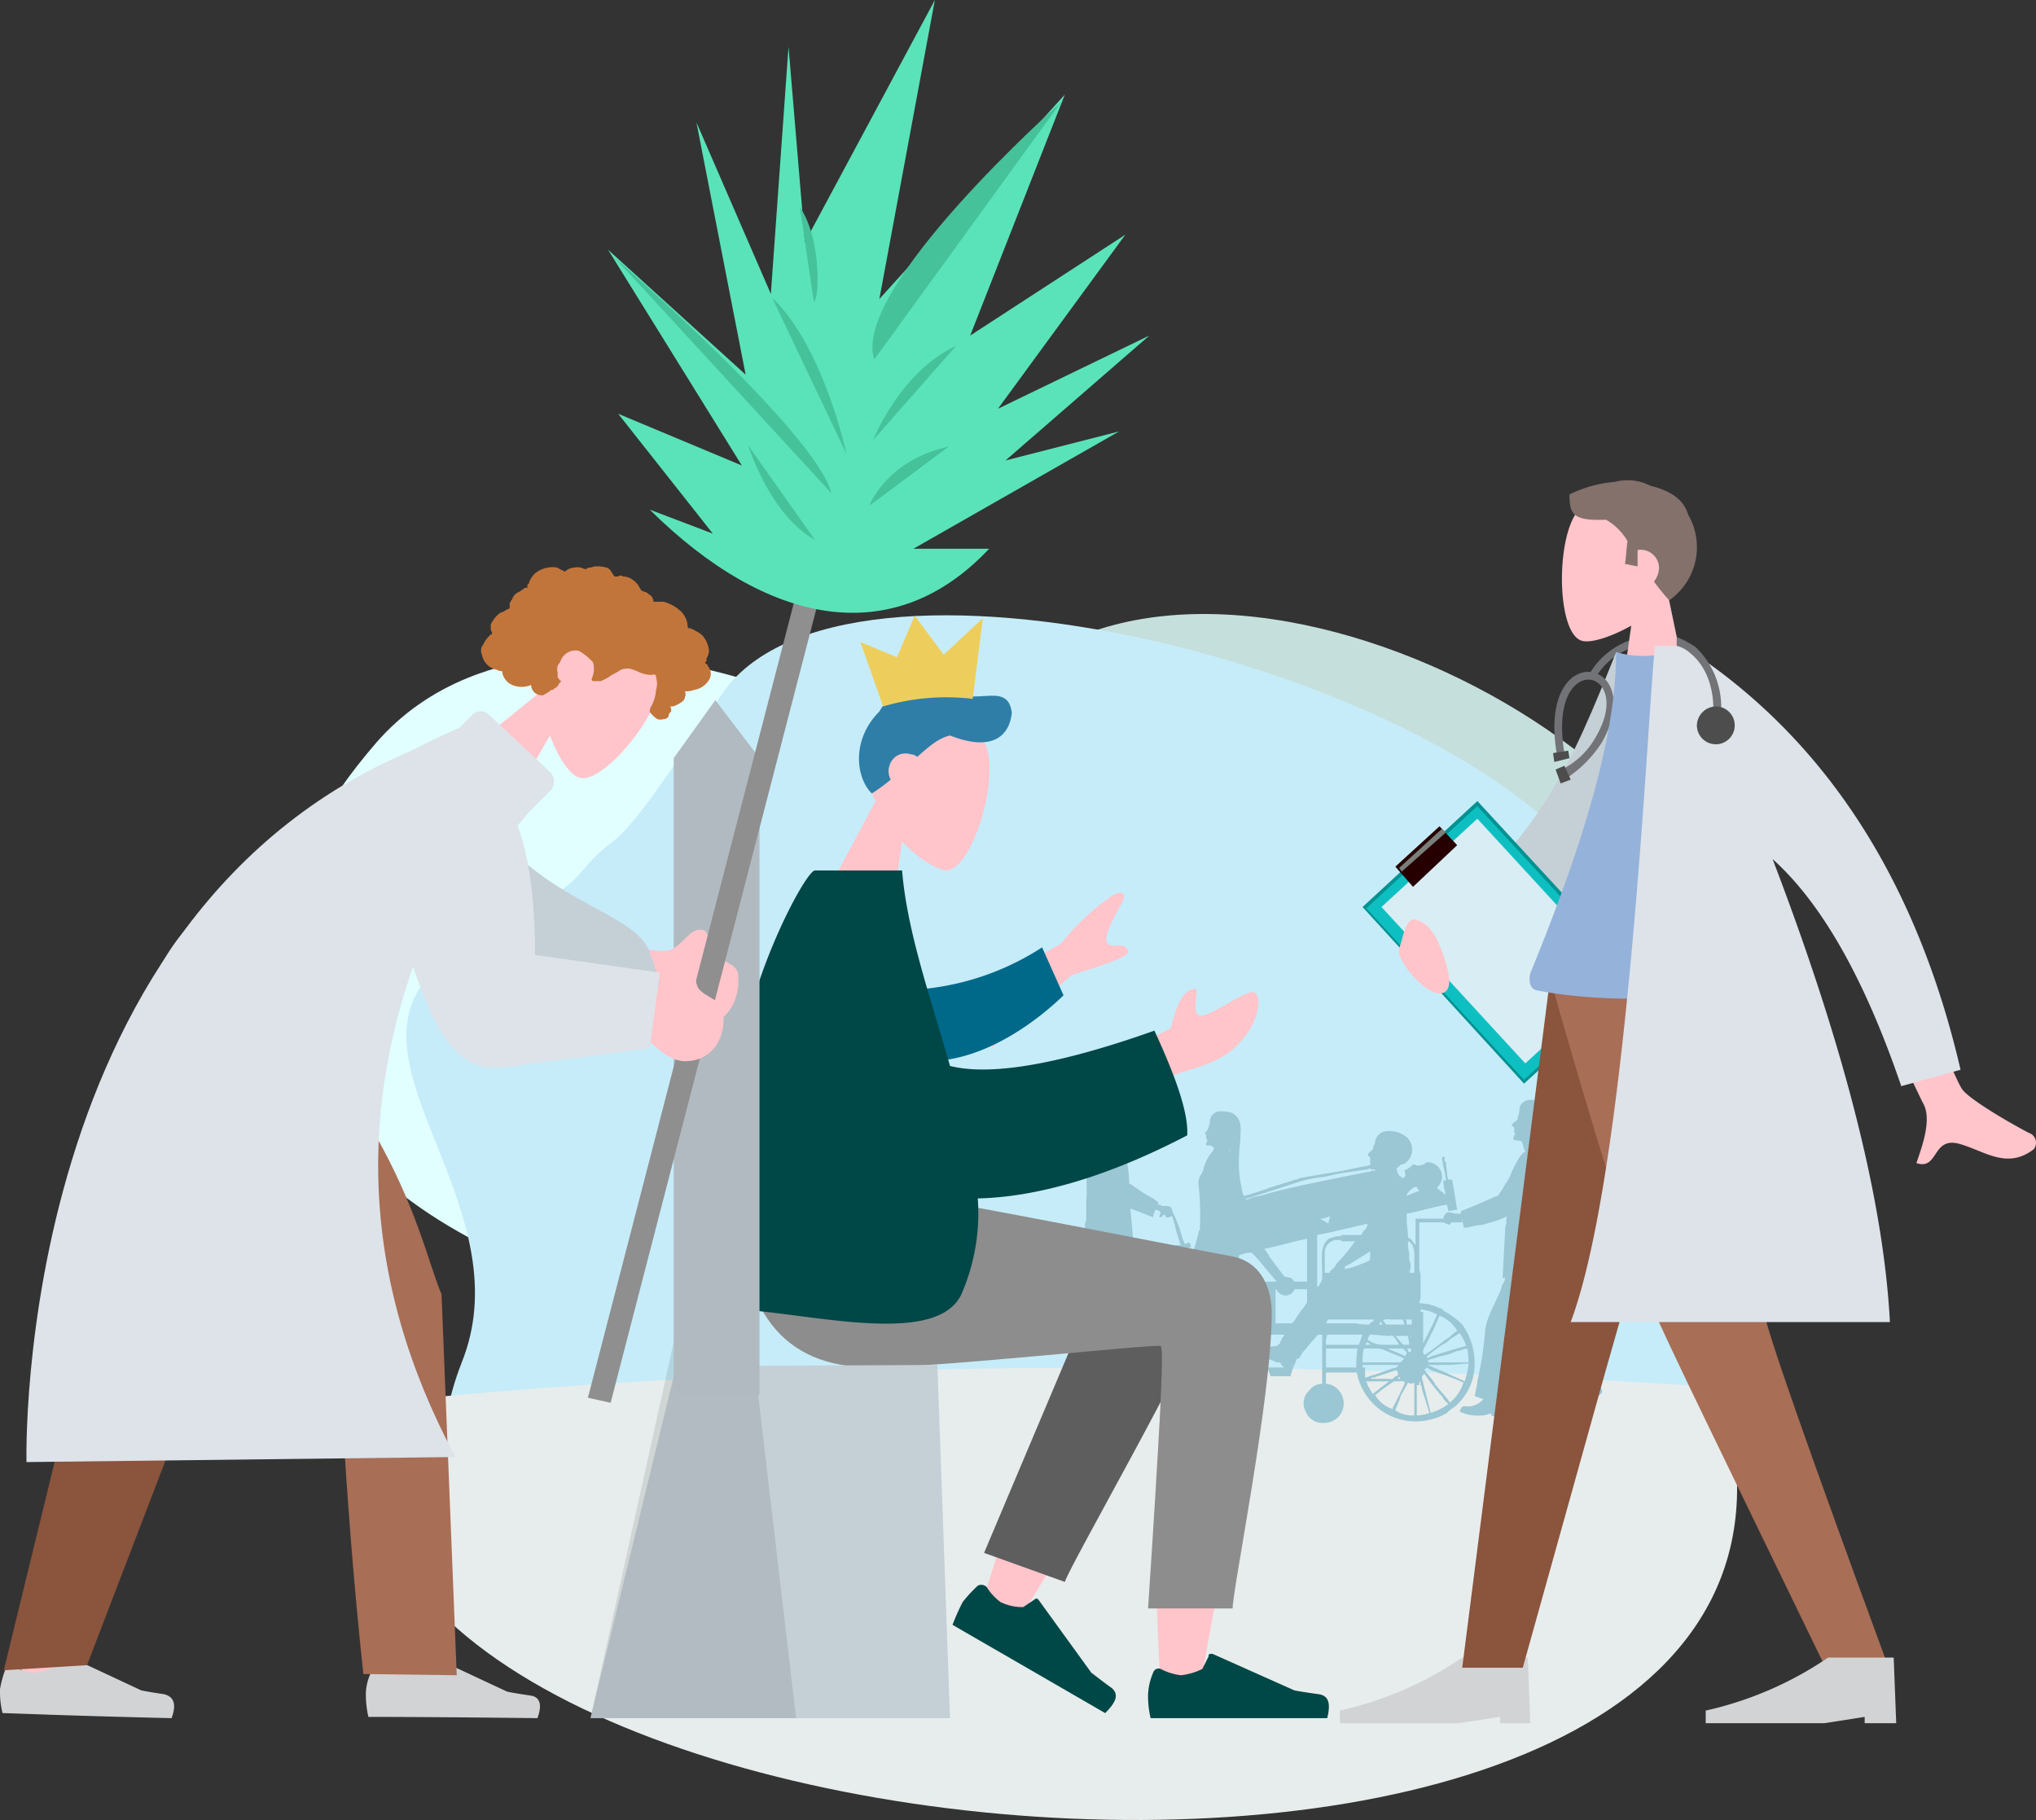 <svg id="_1917227103472" xmlns="http://www.w3.org/2000/svg" width="265.96" height="237.768" viewBox="0 0 265.96 237.768">
  <rect x="0" y="0" width="265.96" height="237.768" fill="#333333" stroke="none"/>
  <g id="Group_261" data-name="Group 261" transform="translate(36.114 80.217)">
    <path id="Path_966" data-name="Path 966" d="M813.253,1569.368c4.12-32.8-69.548-71.2-96.411-40.212C660.314,1594.418,805.177,1636.608,813.253,1569.368Z" transform="translate(-623.914 -1517.742)" fill="#c5dfdc" fill-rule="evenodd"/>
    <g id="Group_260" data-name="Group 260" transform="translate(0 0.168)">
      <path id="Path_967" data-name="Path 967" d="M328.707,1602.243c3.955-32.961-69.712-71.2-96.575-40.212C175.768,1627.293,320.466,1669.483,328.707,1602.243Z" transform="translate(-219.134 -1545.346)" fill="#e1ffff" fill-rule="evenodd"/>
      <path id="Path_968" data-name="Path 968" d="M363.128,1529.347c-15.656,23.9-12.525,16.151-18.128,22.908s-14.338,3.791-21.425,15.656c-6.922,12.031,13.349,29.5,5.768,48.453-30.324,77.458,241.768,70.042,147.83-64.109C458.715,1525.886,378.62,1505.45,363.128,1529.347Z" transform="translate(-305.139 -1518.76)" fill="#c6ecf9" fill-rule="evenodd"/>
      <path id="Path_969" data-name="Path 969" d="M293.6,2119.627c55.539-5.768,121.79-5.768,175.517-1.978C494.99,2201.865,275.471,2182.913,293.6,2119.627Z" transform="translate(-280.437 -2016.75)" fill="#e7edec" fill-rule="evenodd"/>
    </g>
  </g>
  <path id="Path_970" data-name="Path 970" d="M902.464,1936.684H902.3v-3.955h.33v-.495h0l.165.165v.33a.605.605,0,0,1,.165.494l.989,3.131A4.808,4.808,0,0,1,902.464,1936.684ZM861.263,1894h.659a.991.991,0,0,1,.659.165c.33.165.824.495.824.989v.659a.606.606,0,0,1,.165.494c.165.33.494.33.659.659-.33.495-.33.165-.33.659v.494c0,.165.165.165.165.33,0,.494-.989.165-1.154.494,0,.165-.165,1.154-.165,1.318.494.165,1.318,1.813,1.483,2.472a13.727,13.727,0,0,1,.494,3.626c.33.165,1.648,1.154,1.978,1.319a9.449,9.449,0,0,0,1.154.659c.824.659.659.33.659.824a.6.6,0,0,1,.494.165h.33c1.154,0,.824.33,1.154.989a13.824,13.824,0,0,1,1.154,3.131l.33.824c.33,0,.33-.165.659-.165,0,.165.165.33.165.659h-.33a3.054,3.054,0,0,0,.33,1.154h0c.165-.165.33-.659.494-.824h-.165a16.909,16.909,0,0,0,.659-2.307c0-.165,0-.165.165-.33a36.655,36.655,0,0,0-.165-5.933,1.982,1.982,0,0,1,.33-1.318c.495-.824.165-.494.495-1.319a6.686,6.686,0,0,1,.824-1.483.856.856,0,0,0,.33-.659c-.165-.33-.494-.33-.989-.33,0-.494.165-.494.165-.659s-.165-.165-.165-.33c0-.494,0-.33-.165-.659l.33-.33a6.886,6.886,0,0,0,.33-.989v-.33a1.4,1.4,0,0,1,1.154-1.154,5.607,5.607,0,0,1,1.648.165c1.648.824,1.154,2.472,1.154,3.791a22.105,22.105,0,0,0-.165,3.3,14.413,14.413,0,0,0,.33,2.637,3.054,3.054,0,0,0,.33,1.154c.824-.165,3.131-.989,4.12-1.318l2.142-.659c.33-.165.659-.165.989-.33.659-.165,4.779-.824,5.768-.989.659-.165,1.483-.33,2.307-.494.165,0,.824-.165.989-.165.33-.165.165-.33.165-.494v-.659c-.165,0-.165,0-.33-.33l.33-.33c.494-.33.33-.494.494-.824s.165-.33.165-.494a1.609,1.609,0,0,1,1.154-1.318,3.508,3.508,0,0,1,2.637.494,2.166,2.166,0,0,1,.33,3.461.856.856,0,0,1-.659.329c-.33.165-.494.495-.659.495,0,.33.165.494.165.824h.165c0,.33,0,.165.33.33a.161.161,0,0,0,.165.165c.165-.165.33-.165.33-.494,0-.165-.33-.659.165-.659.33-.165.165-.165.494-.33l.33-.33c.33,0,.33.165.659.165s.495-.165.824-.165c.165-.659,2.307-.165,2.307,1.648,0,.824-.659,1.318-.659,1.483.33.165.824.659,1.154.824a7.008,7.008,0,0,1-.33-1.813c.165-.165.165,0,.33,0,0-.824-.494-2.307-.494-3.131.33,0,.33,0,.33.329,0,.165,0,.33.165.33l.165,1.648c.165.824,0,.659.659.659a66768.808,66768.808,0,0,0,.659,3.955c-.33,0-.824.165-1.154.165,0-.165-.165-.659-.165-.824-.659,0-4.779,1.154-5.274,1.154v.824c0,.824.165,1.483.165,2.307.494.165.659.659.989.989v-3.461h3.626c0-.33.33-.824.659-.824.494,0,.659.165.989.165h.659v-.33c.494-.165,3.626-1.483,4.285-1.813.33-.165.33,0,.659-.33l.824-1.318h0v-.165H914c.165-.494.33-.494.494-.989.33-.824,1.318-2.967,1.978-3.131-.165-.165-.33-1.154-.494-1.318-.165-.33-1.648.165-.824-.989,0-.165-.165-.165-.165-.33s.165-.33,0-.495c0-.165-.165-.165-.33-.33.33-.494.659-.494.824-.824a1.246,1.246,0,0,1,.165-.659v-.165c.165-.33-.165-.659.494-1.318.659-.494.989-.329,1.813-.329a2.574,2.574,0,0,1,2.472,1.318,2.5,2.5,0,0,1-.33,2.8,1.728,1.728,0,0,1-.659.494c-.659.33-.494.494-.824.494,0,.33,0,.33.165.494,0,.494,0,.494.33.659.33.494.659.659.659,1.154a2.342,2.342,0,0,1,.33.989l.165,3.461v.494c-.165,1.978,0,3.955,0,5.768,0,.33,0,.494.165.659v.659c0,1.319.165,2.637.165,3.791H919.6a2.805,2.805,0,0,0,.165,1.154l.33,3.3c.165.659,0,.33.494.824l1.154,1.318.494.494c.165.33.33.494.494.824.165.165.33.494.495.659.165.33.33.494.494.824.165.165.33.495.494.659.165.495,1.648,2.8,1.648,3.131,0,.165-.165.165-.33.33a2.047,2.047,0,0,1,.989,1.318c0,.33-.659.659-.824.824-.165,0-.165-.165-.33-.165a4.44,4.44,0,0,1-1.813,1.648,2.454,2.454,0,0,1-1.483.659.161.161,0,0,1-.165-.165h0c0-.494,0-.659.494-.989.824-.494.824-1.154.989-1.978-.33,0-.824.494-1.154.494a3.49,3.49,0,0,0-.494-1.154l-1.318-2.307c-.659-1.154-1.483-2.307-2.142-3.461a5.782,5.782,0,0,0-.824-1.318,19.27,19.27,0,0,1-.989-3.3c-.165,0,0,0-.165.165h0v.165l-1.318,1.813c-.33.824-.165.659-.165,1.483a18.672,18.672,0,0,1-.165,4.285c0,.659-.659,4.45-.659,4.779h-.494a2.434,2.434,0,0,1-.165,1.483c0,.165,0,.33-.33.33a2.09,2.09,0,0,1-.989-.165c.165-.494-.494,0-1.154,0a5.645,5.645,0,0,1-2.966-.494c.33-.989.659-.659,1.154-.659a2.873,2.873,0,0,0,1.978-.989c-.33,0-.824-.329-1.154-.329,0-.33.33-1.483.33-1.978a44.694,44.694,0,0,0,.989-6.262,6.843,6.843,0,0,1,.494-2.142c.165-.33.165-.494.33-.824l1.154-2.472c.165-.33.165-.659.33-.989a1.259,1.259,0,0,0,.33-.824h-.33l.33-6.1a2.09,2.09,0,0,1,.165-.989v-.989c-.165,0,0,0-.165.165a11.353,11.353,0,0,1-1.318.494c-.494.165-1.154.33-1.648.494a7.008,7.008,0,0,0-1.813.33c-.33,0-.659.165-.659-.165l-.165-.989v.494h-1.483c0,.659-.824,0-.989,0h-3.131v6.1c0,.33.165.494.165.824v2.8c0,.33-.165.494-.165.824l1.318.165c.33.165.659.165.989.33a.605.605,0,0,0,.494.165c.165.165.165.165.33.165v.165a9.6,9.6,0,0,1,2.472,1.813,8.611,8.611,0,0,1,1.483,6.592,7.328,7.328,0,0,1-2.637,4.285,2.9,2.9,0,0,0-.824.659,7.13,7.13,0,0,1-1.978.824,7.813,7.813,0,0,1-9.559-5.109c-.165-.33-.165-.989-.33-.989h-3.955v1.483a2.289,2.289,0,0,1,1.648.824,2.627,2.627,0,0,1,.659,1.978,2.547,2.547,0,0,1-2.637,2.307,2.333,2.333,0,0,1-2.307-1.483,2.282,2.282,0,0,1,.494-2.8,2.028,2.028,0,0,1,1.648-.824v-6.427c-.824,0-.494,0-.989.494l-.989,1.154c-.165.33-.494.494-.659.824-.494.824-.33.659-.659.659-.165.494-.494,1.154-.659,1.648,0,.165-.165.494-.165.659h-2.637c0-.33-.33-.659-.33-1.154h2.142c-.165-.165-.33-.165-.33-.33-.165,0,0-.165-.165-.165,0-.165,0-.165-.165-.165a.991.991,0,0,1-.659-.165,8.835,8.835,0,0,1-1.813-.824c-.824-.659-.989-.824-.494-.989-.165-.165-.165-.165.165-.494.33-.165.659.165.989.33a4.481,4.481,0,0,0,1.483,0c.165-.165.33-.165.494-.494v-.165c.165-.165.165-.165.165-.33.165-.165.33-.33.33-.494h-6.922a16.432,16.432,0,0,0,.33,2.637c0,.33.165.495.165.824-.659,0-.33.165-.165.659.494,2.142-.824,1.483-1.648,1.483-.33,0-.494.165-.824.165a2.971,2.971,0,0,1-1.648.165c-.165-.989.659-.659.989-.989.494-.165.824-.824.989-1.154h-.989c0-.659-.165-1.318-.165-1.978a2.091,2.091,0,0,1-.165-.989c0-.165,0-.824-.33-.824h-2.967c0,.824.165,4.45,0,5.109l-.33.494a1.642,1.642,0,1,1-2.472-2.142,1.668,1.668,0,0,1,1.154-.659c0-.659.165-1.319.165-2.143v-3.791h1.483v1.648h2.967c0-.824-.495-2.142-.495-2.8a40.393,40.393,0,0,1,.33-4.45v-.494a3.1,3.1,0,0,0-1.318.33,1.246,1.246,0,0,0,.165.659c-.33.165-.989.165-1.154.33a21.956,21.956,0,0,1-.824-3.131h-.33c0-.165-.165-.33-.165-.659h.659c-.165-.33-.165-.33-.165-.494a16.91,16.91,0,0,1-.659-2.307c-.165-.33-.165-.659-.33-.989-.33.165-.824.33-.824,0l-.165-.165c0-.33.165.165,0,0-.33,0-.165.33-.659.33,0-.33.165-.494.165-.659a.856.856,0,0,0-.659-.33,2.343,2.343,0,0,0-.33.989c-.33-.165-.494-.165-.824-.33l-2.142-.824.494,5.438H864.23a14.424,14.424,0,0,0,.33,2.637c.165,3.131.33,1.978-.165,4.944-.165.824-.33,1.483-.494,2.307l-.494,3.461c0,.329-.165.824-.165,1.154-.165,0-.989-.165-.989-.165a.856.856,0,0,0,.33.659c.989,1.318,1.813.165,1.813,1.648a3.383,3.383,0,0,1-2.472-.33c-.495-.165-1.813.165-2.143,0-.33-.33-.165-1.483,0-1.813,0-.165.165-.33.165-.494h-.494c0-.165.165-.659.165-.824l.824-4.285c0-.33.165-.494.165-.824a15.878,15.878,0,0,1,0-2.8,2,2,0,0,0,.165-1.648,13.727,13.727,0,0,1-.494-3.626h-1.318v-3.3c0-.33.165-.494.165-.824V1908.5c.165-1.318-.165-4.779.165-6.757a3.1,3.1,0,0,1,.824-1.813c0-.165.33-.33.33-.495a.991.991,0,0,0,.165-.659c-.165-.494-.659-.494-.989-.824-.165-.165-.33-.165-.494-.33a2.529,2.529,0,0,1,0-2.637A2.658,2.658,0,0,1,861.263,1894Zm39.883,38.4a.736.736,0,0,0,.824,0v4.285a4.041,4.041,0,0,1-2.472-.659c0-.165.659-1.483.659-1.813Zm-1.978,3.461a4.106,4.106,0,0,1-2.307-1.813,23.584,23.584,0,0,1,2.472-1.813c1.813,0,1.648-.33.659,1.813l-.659,1.318A.606.606,0,0,0,899.168,1935.86Zm-3.461-3.626h2.966l-2.142,1.648-.659-1.154C895.872,1932.564,895.707,1932.4,895.707,1932.234Zm4.45-.33h-.33C899.992,1931.575,899.992,1931.575,900.157,1931.9Zm3.131-.659a29.511,29.511,0,0,0,2.307,2.967c.165.165.165.329.33.494l.494.495a7.546,7.546,0,0,1-2.307,1.154l-1.154-4.615C902.959,1931.575,903.124,1931.41,903.288,1931.246Zm-6.922.659h0v-.165h.33c.165,0,.33-.165.494-.165l2.472-.824a.991.991,0,0,1,.165.659.575.575,0,0,1-.33.165c-.494.494-.33.33-1.154.33Zm7.251-1.483c.165.165.33.165.495.33l1.813.659c.494.165.824.33,1.318.494l1.154.494a5.466,5.466,0,0,1-1.813,2.637c0-.33-1.483-1.813-1.648-2.142-.165-.165-.33-.33-.33-.495l-1.318-1.648Zm-8.075,1.318v-1.318h-.33v-.33h4.614c0,.33-.165.33-.824.494l-2.307.824C896.367,1931.41,895.872,1931.74,895.543,1931.74Zm-9.723-1.483c.165-.165.33,0,.165,0Zm17.8-.165h2.8c.824,0,1.648-.165,2.637-.165,0,.494-.165.824-.165,1.154l-.33,1.154c-.33-.165-4.285-1.978-4.944-2.142Zm.165-.33v-.33c.165,0,2.142-.659,2.472-.659.494-.165.824-.329,1.318-.494.33,0,.989-.33,1.318-.33a13.135,13.135,0,0,1,.165,1.813h-5.274Zm-6.427,0h-2.142a6.762,6.762,0,0,1,.165-1.813h1.648a2.553,2.553,0,0,1,1.318.33c.33.165,2.142.824,2.307.989l-.494.494h-2.8Zm-2.966,0v.659h-3.955v-2.472h4.12A17.185,17.185,0,0,0,894.389,1929.762Zm6.592-1.813h.494c.165.33.165.33-.165.495-.165-.165-.165-.165-.165-.33Zm-2.472,0h1.648c.33,0,.33,0,.494.165s.33.33.33.495c-.165.165-.165.165-.165.33l-1.978-.824a.161.161,0,0,1-.165-.165Zm5.109,1.154v-.165l1.978-1.483a2.957,2.957,0,0,0,1.154-.824c.165,0,.989-.659,1.154-.659a5.155,5.155,0,0,1,.824,1.648c-.165,0-.494.165-.659.165-1.154.33-2.8.824-3.79,1.154C903.948,1929.1,903.783,1929.268,903.618,1929.1Zm-7.911-1.978c.165,0,.494.165.494.33h-.659C895.707,1927.29,895.707,1927.29,895.707,1927.125Zm.494-.989c.824,0,1.648.165,2.472.165.33,0,.33-.165.494,0l.33.33c.165.33.33.494.494.824h-2.307a3.456,3.456,0,0,1-1.813-.659A1.249,1.249,0,0,1,896.2,1926.137Zm5.274.165h.165l-.165.165Zm-1.978,0h1.648s.165.989.165,1.154c-.989,0-.659.165-1.648-.989Zm-4.779,1.154h-4.285a3.213,3.213,0,0,1,.165-1.318h4.615C895.048,1926.466,894.883,1927.125,894.719,1927.455Zm8.57,1.318c-.165-.329-.165,0-.165-.659,0,0,1.483-2.8,1.648-3.3l.494-1.154a4.545,4.545,0,0,1,2.307,1.978,4.368,4.368,0,0,0-.989.824C905.925,1926.8,903.783,1928.609,903.288,1928.773Zm-5.768-4.285c.33.165.165.165.33.33h-.495Zm.33-.165c.494-.33.494-.165,1.318-.165h1.318c0,.165.165.33.165.659h-2.307C898.179,1924.818,898.015,1924.324,897.85,1924.324Zm2.966-.165h.824v.659h-.659C900.981,1924.489,900.981,1924.324,900.816,1924.159Zm-10.383.494c0-.165.165-.33.33-.494H896.7a.354.354,0,0,1-.33.33c-.33.33-.165.33-.659.33-.659,0-1.154-.165-1.648-.165Zm12.36-1.813a5.477,5.477,0,0,1,2.142.659c0,.165-.33.659-.33.824l-1.483,2.966v-4.12h-.33Zm-16.81,1.813h-2.142v-4.45c.33.165.165.33.494.494a1.225,1.225,0,0,0,1.978-.494h1.648v1.648a.575.575,0,0,1-.165.33c-.165.165-.165.33-.33.494a2.274,2.274,0,0,0-.494.659C886.808,1923.5,886.149,1924.653,885.984,1924.653Zm6.922-7.087c0-.494,0-.33.659-.659l2.637-1.648v.659c0,.495.165.495-1.154.989A10.66,10.66,0,0,1,892.906,1917.567Zm-13.844-1.813c.824-.165.659-.33,1.648-.33a14.856,14.856,0,0,1,1.483,1.648l1.813,2.142h-1.483l-.165,5.439h-4.615c-.165-.165,0-1.648-.165-1.978v-1.154a2.271,2.271,0,0,1,0-1.813,18.253,18.253,0,0,0,.33-3.131h1.154Zm3.3-.824c.33,0,5.274-1.318,5.6-1.318v5.6c-2.637,0-1.318,0-2.142-.494a7.135,7.135,0,0,0-.824-.165l-1.978-2.637A3.45,3.45,0,0,0,882.358,1914.93Zm18.788-.989c.659.165.824,1.154.824,1.813v2.307h-.659a2.443,2.443,0,0,0,.165-1.154c0-.165-.165-.33-.165-.659v-.659A6.185,6.185,0,0,1,901.146,1913.941Zm-10.218,4.12h-.659v-2.637a1.629,1.629,0,0,1,1.483-1.648h.659v.165h1.813a20.946,20.946,0,0,1-2.307,2.8l-.33.494C891.258,1917.732,890.928,1917.732,890.928,1918.061Zm3.955-4.944h-2.472v.165a2.444,2.444,0,0,0-1.154.165,1.249,1.249,0,0,0-.659.33c-.989.989-.659,2.8-.659,4.285,0,.989,0,.989-.33,1.483a.355.355,0,0,1-.33.33v-6.757a58994.837,58994.837,0,0,0,1.648-.33l4.944-1.154c-.165.824-.33.659-.659,1.154A.354.354,0,0,1,894.883,1913.117Zm-4.12-1.483-.824-.494a.161.161,0,0,1-.165-.165,2.382,2.382,0,0,0,1.154-.33C890.928,1910.975,890.763,1911.3,890.763,1911.634Zm10.218-3.626c0-.494.989-1.318,1.318-1.154,0,.165.33.495.33.495A17.09,17.09,0,0,0,900.981,1908.008Zm-21.095.494c0-.165.33-.165.824-.329l5.109-1.648a18.058,18.058,0,0,1,4.285-.989c.824-.165,1.483-.33,2.307-.494l3.461-.494c.33-.165.165-.165.494,0h.494v.165h-.494a.606.606,0,0,1-.494.165l-3.3.659c-2.472.494-8.24,1.648-10.712,2.472-.33,0-.659.165-.989.165A2.344,2.344,0,0,1,879.886,1908.5Zm-2.142-6.592c0,.165.165.165.165.33C877.744,1902.075,877.744,1902.075,877.744,1901.91Z" transform="translate(-717.224 -1751.774)" fill="#9bc6d4" fill-rule="evenodd"/>
  <g id="Group_264" data-name="Group 264" transform="translate(91.128 80.424)">
    <g id="Group_263" data-name="Group 263" transform="translate(5.118)">
      <g id="Group_262" data-name="Group 262" transform="translate(10.547)">
        <path id="Path_971" data-name="Path 971" d="M655.581,1601.617a10.65,10.65,0,0,1-.494-8.405c2.966-8.24,14.173-2.966,15.162,1.978,1.154,4.944-2.307,15.492-5.438,15.492-1.318-.165-3.626-1.483-5.768-3.791l-1.648,11.7-9.394-2.8Z" transform="translate(-648 -1577.391)" fill="#ffc5cb" fill-rule="evenodd"/>
        <path id="Hair_18" d="M692.741,1581.4c-1.483.33-2.8,1.483-4.285,2.8a1.259,1.259,0,0,0-.824-.33,2.164,2.164,0,0,0-2.8,1.483,2.268,2.268,0,0,0,.165,1.813,23.569,23.569,0,0,1-2.472,1.813c-2.142-2.142-2.637-7.087.989-10.712,2.472-4.285,6.592-3.626,10.218-2.307,3.131,1.154,6.592-1.318,7.087,2.472C700.487,1581.561,698.18,1583.539,692.741,1581.4Z" transform="translate(-675.437 -1565.74)" fill="#2f7ea7" fill-rule="evenodd"/>
        <path id="Path_972" data-name="Path 972" d="M696.668,1529.877a29.063,29.063,0,0,0-11.7.989l-2.966-8.4,4.779,1.978,2.307-5.438,3.79,5.109,5.109-4.779Z" transform="translate(-676.397 -1519)" fill="#edce5c" fill-rule="evenodd"/>
      </g>
      <path id="Skin_19" d="M805.852,2020.767c3.3-1.978,8.9.494,8.9,3.461,0,8.57-7.911,49.441-8.24,52.078-.494,2.472-4.779,3.131-5.109,0-.33-5.274-1.154-23.073-.33-31.478a85.1,85.1,0,0,1,.989-9.559q-6.427,11.372-19.282,32.137L778,2065.264c3.791-12.2,6.757-20.765,9.064-25.71,4.12-8.735,7.911-15.986,9.559-18.623C799.095,2016.812,803.545,2018.3,805.852,2020.767Z" transform="translate(-746.028 -1936.058)" fill="#ffc5cb" fill-rule="evenodd"/>
      <path id="LegLower" d="M780,2055.936l16.151-38.235c3.955-6.262,14.832,1.154,13.514,4.779-2.966,8.24-18.293,34.774-19.117,37.246Z" transform="translate(-747.698 -1933.486)" fill="#5e5e5e" fill-rule="evenodd"/>
      <path id="shoe_20" d="M758.3,2287.451a18.229,18.229,0,0,0-1.978,2.142A29.312,29.312,0,0,0,755,2292.56c.824.494,7.416,4.285,19.941,11.536,1.483-1.483,1.813-2.472.824-3.3-1.154-.824-1.978-1.483-2.637-1.978l-6.922-9.559a.309.309,0,0,0-.494,0h0l-1.483.989a6.582,6.582,0,0,1-2.966-.659,7.264,7.264,0,0,1-1.813-1.978h0a1.015,1.015,0,0,0-1.154-.165Z" transform="translate(-726.818 -2160.717)" fill="#004747" fill-rule="evenodd"/>
      <path id="shoe_21" d="M910.659,2344.472a8.1,8.1,0,0,0-.659,2.8,12.474,12.474,0,0,0,.33,3.131H933.4c.494-1.978.165-2.966-1.154-3.131-1.154-.165-2.307-.33-3.131-.494L918.405,2342c-.165,0-.494,0-.494.165v.165l-.824,1.648a8.348,8.348,0,0,1-2.8.824,7.685,7.685,0,0,1-2.637-.824h0a.735.735,0,0,0-.989.494Z" transform="translate(-856.274 -2206.366)" fill="#004747" fill-rule="evenodd"/>
      <path id="Leg-and-Butt" d="M653.877,1996c0,10.877-5.109,36.092-5.109,38.564H637.726c1.483-22.578,2.142-34.115,1.648-34.279-.659-.33-29.006,2.8-37.575,2.8-12.2,0-17.3-7.746-17.8-22.084h24.391c4.944.659,30.654,5.768,40.377,7.581C652.723,1989.4,653.877,1993.031,653.877,1996Z" transform="translate(-584 -1904.86)" fill="#8d8d8d" fill-rule="evenodd"/>
      <path id="Skin_22" d="M755,1753.317l14.173-7.911a30.809,30.809,0,0,1,6.922-6.427c.824-.33,1.978-.494.824,1.483-1.154,2.142-2.307,4.285-1.648,4.944.494.659,1.978-.33,2.637.824.494.659-1.978,1.648-7.416,3.3l-10.218,9.394Zm22.249,6.427,6.263-3.3c.824-3.461,1.813-5.109,3.131-5.109.824-.33-.824,3.791.989,3.461s6.1-3.626,6.922-2.967c.989.989,0,3.955-1.154,5.439-2.143,2.8-3.955,3.626-8.405,4.944a26.383,26.383,0,0,0-7.416,3.791Z" transform="translate(-726.818 -1702.557)" fill="#ffc5cb" fill-rule="evenodd"/>
      <path id="Sleeve" d="M704.767,1787.6a34.734,34.734,0,0,0,18.623-5.6l2.8,6.262c-4.944,4.779-11.7,8.735-17.8,8.57A5.378,5.378,0,0,1,704.767,1787.6Z" transform="translate(-683.508 -1738.656)" fill="#00698a" fill-rule="evenodd"/>
    </g>
    <path id="Clothes" d="M585.916,1746.544c5.274,1.318,14.173-.165,26.7-4.614,2.966,6.427,4.45,10.877,4.285,13.679-10.712,5.6-19.941,8.075-27.357,8.24a26.5,26.5,0,0,1-2.142,12.525c-3.791,8.075-25.709.659-33.126,2.143-4.615-15.162,4.285-21.26,4.285-30.818,0-10.548,8.405-26.7,9.724-26.7h11.371C580.313,1729.075,583.444,1737.81,585.916,1746.544Z" transform="translate(-552.946 -1687.709)" fill="#004747" fill-rule="evenodd"/>
  </g>
  <g id="Group_266" data-name="Group 266" transform="translate(175.022 62.749)">
    <path id="Path_973" data-name="Path 973" d="M1271.371,1535.991a3.878,3.878,0,0,0-1.318-.33,10.163,10.163,0,0,0-3.791.33,9.209,9.209,0,0,0-5.274,3.791l-.989-.165a10.007,10.007,0,0,1,6.1-4.615,11.345,11.345,0,0,1,4.12-.33c.33,0,.659.165,1.154.165Z" transform="translate(-1227.369 -1514.36)" fill="#727376"/>
    <path id="Path_974" data-name="Path 974" d="M1251.9,1431a11.228,11.228,0,0,0,2.966-7.911c-.659-8.735-12.855-6.757-15.162-2.307-2.472,4.285-2.142,15.492.989,16.316,1.154.33,3.79-.494,6.427-1.978l-1.648,11.7h9.723Z" transform="translate(-1209.056 -1416.131)" fill="#ffc5cb" fill-rule="evenodd"/>
    <path id="Hair_23" d="M1251.581,1419.7c-.165,1.154-.165,1.978-.33,2.967l1.648.33v-2.143a2.4,2.4,0,0,1,2.8,2.307,3,3,0,0,1-.659,1.813,25.925,25.925,0,0,0,1.991,2.449,8.461,8.461,0,0,0,2.444-11.239c-.659-2.307-2.952-3.241-4.93-3.735a6.471,6.471,0,0,0-4.615-.494A16.368,16.368,0,0,0,1244,1413.6c0,2.637.495,3.461,4.779,3.3A7.6,7.6,0,0,1,1251.581,1419.7Z" transform="translate(-1214.005 -1411.75)" fill="#84716b" fill-rule="evenodd"/>
    <path id="Shoe_24" d="M1086.885,2353.57l-.329-8.57h-8.57a46.3,46.3,0,0,1-15.986,6.922v1.648h15.491l5.439-.824v.824Z" transform="translate(-1062 -2191.197)" fill="#d2d3d5" fill-rule="evenodd"/>
    <path id="Skin_25" d="M1455.251,1736l-7.251.989c7.746,16.975,12.031,25.874,12.525,26.863,1.318,2.142-.165,5.933-.824,7.911,2.967.989,1.978-3.626,5.768-2.472,3.3.989,6.1,3.3,9.559.659a1.354,1.354,0,0,0-.659-2.142c-3.131-1.648-8.075-4.615-8.735-5.768C1464.645,1760.556,1461.184,1751.821,1455.251,1736Z" transform="translate(-1384.385 -1682.562)" fill="#ffc5cb" fill-rule="evenodd"/>
    <path id="Coat-Back_26" d="M1159.335,1549.483l-4.45-1.483c-6.1,15.162-9.724,23.9-24.885,36.257l3.791,6.427c13.349-7.746,20.436-7.911,25.545-19.612C1161.148,1567.117,1159.5,1554.1,1159.335,1549.483Z" transform="translate(-1118.793 -1525.545)" fill="#c5cfd6" fill-rule="evenodd"/>
    <path id="Path_975" data-name="Path 975" d="M1238.307,1572.727a15.779,15.779,0,0,1-4.45,4.615l-.494-1.154a10.53,10.53,0,0,0,4.12-4.12c5.274-9.064-6.427-11.536-4.12,2.142l-.989.165C1229.737,1558.884,1244.405,1561.685,1238.307,1572.727Z" transform="translate(-1204.028 -1538.572)" fill="#727376"/>
    <g id="Group_265" data-name="Group 265" transform="translate(2.966 41.901)">
      <path id="Path_976" data-name="Path 976" d="M1101.095,1702.916,1080,1679.844,1095,1666l21.26,23.073Z" transform="translate(-1080 -1666)" fill="#009191" fill-rule="evenodd"/>
      <path id="Path_977" data-name="Path 977" d="M1103.6,1705.762l-20.6-22.413L1097.5,1670l20.6,22.413Z" transform="translate(-1082.506 -1669.341)" fill="#0ebfc1" fill-rule="evenodd"/>
      <path id="Path_978" data-name="Path 978" d="M1113.788,1711.972,1095,1691.536,1107.525,1680l18.788,20.436Z" transform="translate(-1092.528 -1677.693)" fill="#d9edf4" fill-rule="evenodd"/>
      <path id="Path_979" data-name="Path 979" d="M1108.307,1693.911l-2.307-2.637,5.768-5.274,2.307,2.472Z" transform="translate(-1101.715 -1682.704)" fill="#260000" fill-rule="evenodd"/>
      <path id="Path_980" data-name="Path 980" d="M1109.33,1693.6l-.33-.494,5.6-5.109.494.494Z" transform="translate(-1104.221 -1684.374)" fill="#797f7b" fill-rule="evenodd"/>
    </g>
    <path id="Leg_27" d="M1192.455,1804l-14.832,52.078-10.712,38.4H1159L1170.536,1804Z" transform="translate(-1143.014 -1739.356)" fill="#8a543d" fill-rule="evenodd"/>
    <path id="Leg_28" d="M1254.039,1804c.33,26.863,1.648,41.531,1.978,43.838.33,2.472,5.768,17.964,16.316,46.64h-8.24c-13.349-27.522-20.93-43.014-22.413-46.64-1.483-3.461-6.427-18.128-13.679-43.838Z" transform="translate(-1200.642 -1739.356)" fill="#a86e56" fill-rule="evenodd"/>
    <path id="Shirt_29" d="M1243.615,1592.167c-12.855,1.483-22.908,1.483-30.324,0-.989-.165-1.154-1.648-.659-2.637,6.592-16.151,11.042-30.324,11.042-41.531a13.1,13.1,0,0,0,6.427.165C1238.341,1559.866,1241.967,1573.05,1243.615,1592.167Z" transform="translate(-1187.582 -1525.545)" fill="#95b2da" fill-rule="evenodd"/>
    <path id="Coat-Front_30" d="M1259.338,1542.165h-3.3c-.824,4.779-3.3,67.734-11.042,88.335h41.7c-.989-18.952-8.075-41.531-15.327-60.483q9.641,8.652,16.81,29.665l7.746-2.142c-5.768-24.885-17.8-43.344-35.763-55.045a.575.575,0,0,1-.165-.33h-.33a.51.51,0,0,1-.33-.165Z" transform="translate(-1214.841 -1520.534)" fill="#dde3e9" fill-rule="evenodd"/>
    <path id="Path_981" data-name="Path 981" d="M1333.779,1546.053c.165-3.955-1.318-6.592-2.966-7.911a3.927,3.927,0,0,0-1.813-.989V1536a11.768,11.768,0,0,1,2.472,1.318,10.777,10.777,0,0,1,3.3,8.735Z" transform="translate(-1284.997 -1515.523)" fill="#727376"/>
    <path id="Path_982" data-name="Path 982" d="M1252.26,1591a2.472,2.472,0,1,1-2.472,2.472A2.534,2.534,0,0,1,1252.26,1591Zm-21.26,6.1,1.978-.33.165.989-1.978.495Zm1.483,1.648.824,1.813-1.318.495-.659-1.813Z" transform="translate(-1203.148 -1561.459)" fill="#4d4d4d" fill-rule="evenodd"/>
    <path id="Path_983" data-name="Path 983" d="M1108.8,1763.655c.495-1.318.824-4.12,2.143-3.791,2.142.494,3.131,3.131,3.791,5.109.494,1.483,1.154,3.955-.165,4.45C1112.591,1770.247,1108.306,1765.138,1108.8,1763.655Z" transform="translate(-1101.054 -1702.471)" fill="#ffc5cb" fill-rule="evenodd"/>
    <path id="Shoe_31" d="M1376.885,2353.57l-.33-8.57h-8.57a46.3,46.3,0,0,1-15.986,6.922v1.648h15.492l5.274-.824v.824Z" transform="translate(-1304.207 -2191.197)" fill="#d2d3d5" fill-rule="evenodd"/>
  </g>
  <g id="Group_267" data-name="Group 267" transform="translate(77.128 91.466)">
    <path id="Seat-Stuff" d="M479.207,2113.165l34.115-.165,1.648,46.146H468Z" transform="translate(-468 -2026.148)" fill="#c5cfd6" fill-rule="evenodd"/>
    <path id="Seat-Stuff_32" d="M479.207,2086h9.723l5.933,50.595H468Z" transform="translate(-468 -2003.598)" fill="rgba(0,0,0,0.1)" fill-rule="evenodd"/>
    <path id="Path_984" data-name="Path 984" d="M545.207,1593.581,539.438,1586,534,1593.581v83.226h11.207Z" transform="translate(-523.123 -1586)" fill="#b1bac0" fill-rule="evenodd"/>
  </g>
  <g id="Group_270" data-name="Group 270" transform="translate(0 0)">
    <path id="Path_985" data-name="Path 985" d="M493.393,1771.253c.659-1.978,4.12,0,6.1-.659,1.648-.494,2.472-2.8,4.12-2.637,1.154,0,.824,2.142,1.483,2.966.989,1.154,3.131,1.483,3.3,2.8.33,3.3-1.318,6.262-4.285,6.757-2.472.165-4.12-1.483-5.933-3.131C496.194,1775.7,492.569,1773.725,493.393,1771.253Z" transform="translate(-411.979 -1646.497)" fill="#ffc5cb" fill-rule="evenodd"/>
    <path id="Clothes-Back_33" d="M338,1634.989l3.3-.989c7.911,18.788,23.567,18.623,25.874,25.05,2.472,6.427,1.318,8.405-4.12,7.251C359.425,1665.642,340.637,1657.9,338,1634.989Z" transform="translate(-282.296 -1534.623)" fill="#c5cfd6" fill-rule="evenodd"/>
    <path id="Path_986" data-name="Path 986" d="M368.031,1529.167a11.1,11.1,0,0,1,2.637-7.746c5.768-6.1,13.679,2.637,12.855,7.416-.989,4.615-7.911,12.855-10.712,11.536-1.154-.494-2.637-2.637-3.626-5.438l-5.768,9.888L356,1538.891Z" transform="translate(-297.33 -1438.855)" fill="#ffc5cb" fill-rule="evenodd"/>
    <g id="Group_268" data-name="Group 268" transform="translate(0 126.075)">
      <path id="Leg_34" d="M42.039,1796l-12.69,50.925L16,1887.961l4.12,2.966,36.257-84.874Z" transform="translate(-13.363 -1796)" fill="#ffc5cb" fill-rule="evenodd"/>
      <path id="shoe_35" d="M.659,2343.8A14.048,14.048,0,0,0,0,2346.269a11.834,11.834,0,0,0,.33,3.131c.824,0,8.075.33,22.084.659.659-1.813.33-2.8-.989-3.131q-1.73-.248-2.966-.495L8.24,2341.654c-.165-.165-.33,0-.494.165h0l-.659,1.483a5.7,5.7,0,0,1-2.8.824,6.16,6.16,0,0,1-2.472-.824h0a.793.793,0,0,0-.989.33Z" transform="translate(0 -2251.671)" fill="#d2d3d5" fill-rule="evenodd"/>
    </g>
    <path id="Pant_36" d="M3,1899.818l10.877-.659,31.642-82.567L24.919,1810Z" transform="translate(-2.506 -1681.617)" fill="#8a543d" fill-rule="evenodd"/>
    <path id="Leg_37" d="M132,1846.5c12.855,11.372,28.346,28.676,28.841,29.665.33.824.165,15-.824,42.849l5.109-.33c5.439-29.005,1.648-44.991.989-47.3-1.154-3.3-12.2-25.215-21.589-39.388Z" transform="translate(-110.246 -1699.992)" fill="#ffc5cb" fill-rule="evenodd"/>
    <path id="shoe_38" d="M290.659,2345.307a6.73,6.73,0,0,0-.659,2.637,13.163,13.163,0,0,0,.33,3.131c.824,0,8.24,0,22.084.165q.989-2.719-.989-2.967-1.73-.247-2.966-.494L298.24,2343c-.33,0-.494,0-.659.165h0l-.659,1.648a7.427,7.427,0,0,1-2.8.824,6.5,6.5,0,0,1-2.307-.824h0a.851.851,0,0,0-1.154.494Z" transform="translate(-242.207 -2126.777)" fill="#d2d3d5" fill-rule="evenodd"/>
    <path id="Pant_39" d="M117.286,1895.3l12.2.165L127.5,1845.7c-2.472-5.768-4.944-20.765-22.084-38.564L93.554,1804c-28.346,24.391,12.031,38.4,20.106,45.816C114.155,1850.8,114.649,1870.911,117.286,1895.3Z" transform="translate(-69.822 -1676.606)" fill="#a86e56" fill-rule="evenodd"/>
    <path id="Clothes-Front_40" d="M163.235,1608.069c-16.48,19.777-24.721,30.654-33.95,36.587-7.416,4.944-18.128-.824-16.316-10.218a23.972,23.972,0,0,1,5.439-11.042c10.218-10.877,21.589-20.271,35.763-26.369l1.648-1.648a1.541,1.541,0,0,1,2.142-.165h0l8.075,7.581a1.765,1.765,0,0,1,.165,2.307h0Z" transform="translate(-94.182 -1501.935)" fill="#dde3e9" fill-rule="evenodd"/>
    <path id="Path_987" data-name="Path 987" d="M75.176,1639.271c-12.031,25.709-10.547,50.1,1.813,73.173l-56.033.659s-1.978-73.667,53.232-94.1C74.187,1619,75.67,1638.612,75.176,1639.271Z" transform="translate(-17.494 -1522.095)" fill="#dde3e9" fill-rule="evenodd"/>
    <path id="hair" d="M411.116,1494.832a1.5,1.5,0,0,0-.165-1.813.354.354,0,0,0-.33-.33v-.165l.165-.165v-.33a2.342,2.342,0,0,0,.33-.989,3.617,3.617,0,0,0-.824-1.978,3.449,3.449,0,0,0-.989-.659c-.165-.165-.33-.165-.659-.329h-.165c-.165,0-.165-.33-.165-.33a2.873,2.873,0,0,0-.989-1.978,5.428,5.428,0,0,0-2.142-1.154h-1.318a1.113,1.113,0,0,0-.659-.989.856.856,0,0,0-.659-.33.576.576,0,0,0-.33-.165.51.51,0,0,0-.165-.33,2.422,2.422,0,0,0-.824-.989,2.192,2.192,0,0,0-1.318-.494c-.33-.165-.494-.165-.659,0h-.494l-.33-.494a1.287,1.287,0,0,0-.659-.659,4.563,4.563,0,0,0-1.483-.165c-.33,0-.494.165-.824.165-.165,0-.165,0-.33.165h-.33a1.86,1.86,0,0,0-1.318-.165,1.78,1.78,0,0,0-1.154.494h-.165c-.165-.165-.165-.165-.33-.165-.165-.165-.33-.165-.494-.33a3.625,3.625,0,0,0-2.307.33,2.758,2.758,0,0,0-1.483,1.813c-.165,0-.165.165-.165.33v.165h-.33c-.165.165-.494.33-.659.494a1.486,1.486,0,0,0-.989.989c-.165.165-.165.33-.33.494v.659h0a.51.51,0,0,1-.33.165c-.165.165-.33.165-.494.33a1.249,1.249,0,0,0-.659.33,3.968,3.968,0,0,0-.989,1.318v.659a.575.575,0,0,0,.165.329v.165a.161.161,0,0,1-.165.165,3.966,3.966,0,0,0-.989,1.318,1.244,1.244,0,0,0-.165,1.318,2.456,2.456,0,0,0,1.978,1.978.991.991,0,0,0,.659.165,2.187,2.187,0,0,0,1.318,1.813,3.206,3.206,0,0,0,2.472,0,1.373,1.373,0,0,0,1.648,1.318c.165-.165.33-.165.494-.33.165,0,.165-.165.33-.165,0-.165.165-.165.33-.165.165-.165.494-.33.659-.494,0-.165.165-.165.165-.33l.33-.33c-.165,0-.33-.33-.494-.494v-.659a1.282,1.282,0,0,1,.33-1.318,2.073,2.073,0,0,1,2.472-1.483,7.922,7.922,0,0,1,1.813,1.483,3.038,3.038,0,0,1-.165,2.142v.165c0,.165.33.165.494.165h.659a5.928,5.928,0,0,0,1.483-.824,7.165,7.165,0,0,0,1.154-.659,2.8,2.8,0,0,1,1.154-.165,11.36,11.36,0,0,1,1.318.494,3.879,3.879,0,0,0,1.318.33h.33c.165,0,.165-.165.33,0,.165,0,.165.165.165.33a2.809,2.809,0,0,1,0,1.648,4.812,4.812,0,0,1-.33,1.483c-.165.495-.494.824-.494,1.318,0,.165.659.824.989.989s.824,0,.989,0,.33-.165.494-.33a.605.605,0,0,1,.165-.494l.165-.165c0-.33,0-.494-.165-.659a1.235,1.235,0,0,0,.824-.165,3.6,3.6,0,0,0,.824-.495.856.856,0,0,0,.33-.659c.165-.165,0-.494,0-.659a2.8,2.8,0,0,0,1.154-.165A2.871,2.871,0,0,0,411.116,1494.832Z" transform="translate(-318.496 -1406.003)" fill="#c2753a" fill-rule="evenodd"/>
    <path id="Path_988" data-name="Path 988" d="M466,1449.128,501.268,1313l2.966.659-35.268,136.128Z" transform="translate(-389.201 -1266.525)" fill="#8f8f8f" fill-rule="evenodd"/>
    <path id="Path_989" data-name="Path 989" d="M482.393,1800.253c.494-1.978,4.12,0,6.1-.659,1.648-.495,2.472-2.8,4.12-2.637,1.154,0,.824,2.142,1.483,2.966.989,1.154,2.966,1.483,3.131,2.8.494,3.3-1.154,6.263-4.285,6.592-2.307.33-3.955-1.318-5.768-2.966C485.194,1804.7,481.569,1802.725,482.393,1800.253Z" transform="translate(-402.792 -1670.717)" fill="#ffc5cb" fill-rule="evenodd"/>
    <path id="Path_990" data-name="Path 990" d="M319.406,1645.545c-4.779-1.318-9.229,1.978-11.042,8.405-1.318,3.791,1.648,13.679,4.45,20.6,2.637,6.757,5.933,9.559,10.383,8.9l18.952-2.472,1.318-9.888-16.316-2.307S327.811,1647.853,319.406,1645.545Z" transform="translate(-257.275 -1544.026)" fill="#dde3e9" fill-rule="evenodd"/>
    <g id="Group_269" data-name="Group 269" transform="translate(79.436)">
      <path id="Path_991" data-name="Path 991" d="M531.771,1102.69h-9.888l26.863-15.327-14.832,3.791,18.788-16.316-19.776,9.559,16.645-22.743L529.3,1074.838l12.36-31.478-24.226,26.7L524.684,1031l-16.975,31.642-2.142-25.545-2.307,32.3-9.723-22.413,6.427,32.961L482,1063.631l17.469,28.182-16.151-6.757,12.36,15.656-8.24-3.131C502.765,1112.743,519.246,1116.039,531.771,1102.69Z" transform="translate(-482 -1031)" fill="#5ae3b8" fill-rule="evenodd"/>
      <path id="Path_992" data-name="Path 992" d="M513.2,1169.187l-8.735-12.36S507.271,1165.891,513.2,1169.187Zm7.746-23.567L545.341,1112S517.818,1136.391,520.95,1145.62Zm-5.6,17.469L487,1132.271S513.369,1155.179,515.346,1163.089Zm-4.12-37.411,1.813,12.36C513.7,1138.2,514.193,1130.128,511.226,1125.679Zm20.436,18.128-10.877,12.36S524.246,1147.268,531.662,1143.807Zm-24.061-6.262,9.723,20.436S514.357,1143.972,507.6,1137.545Zm23.073,19.447-10.383,7.746S522.433,1158.8,530.673,1156.991Z" transform="translate(-486.176 -1098.651)" fill="#46c29b" fill-rule="evenodd"/>
    </g>
  </g>
</svg>
